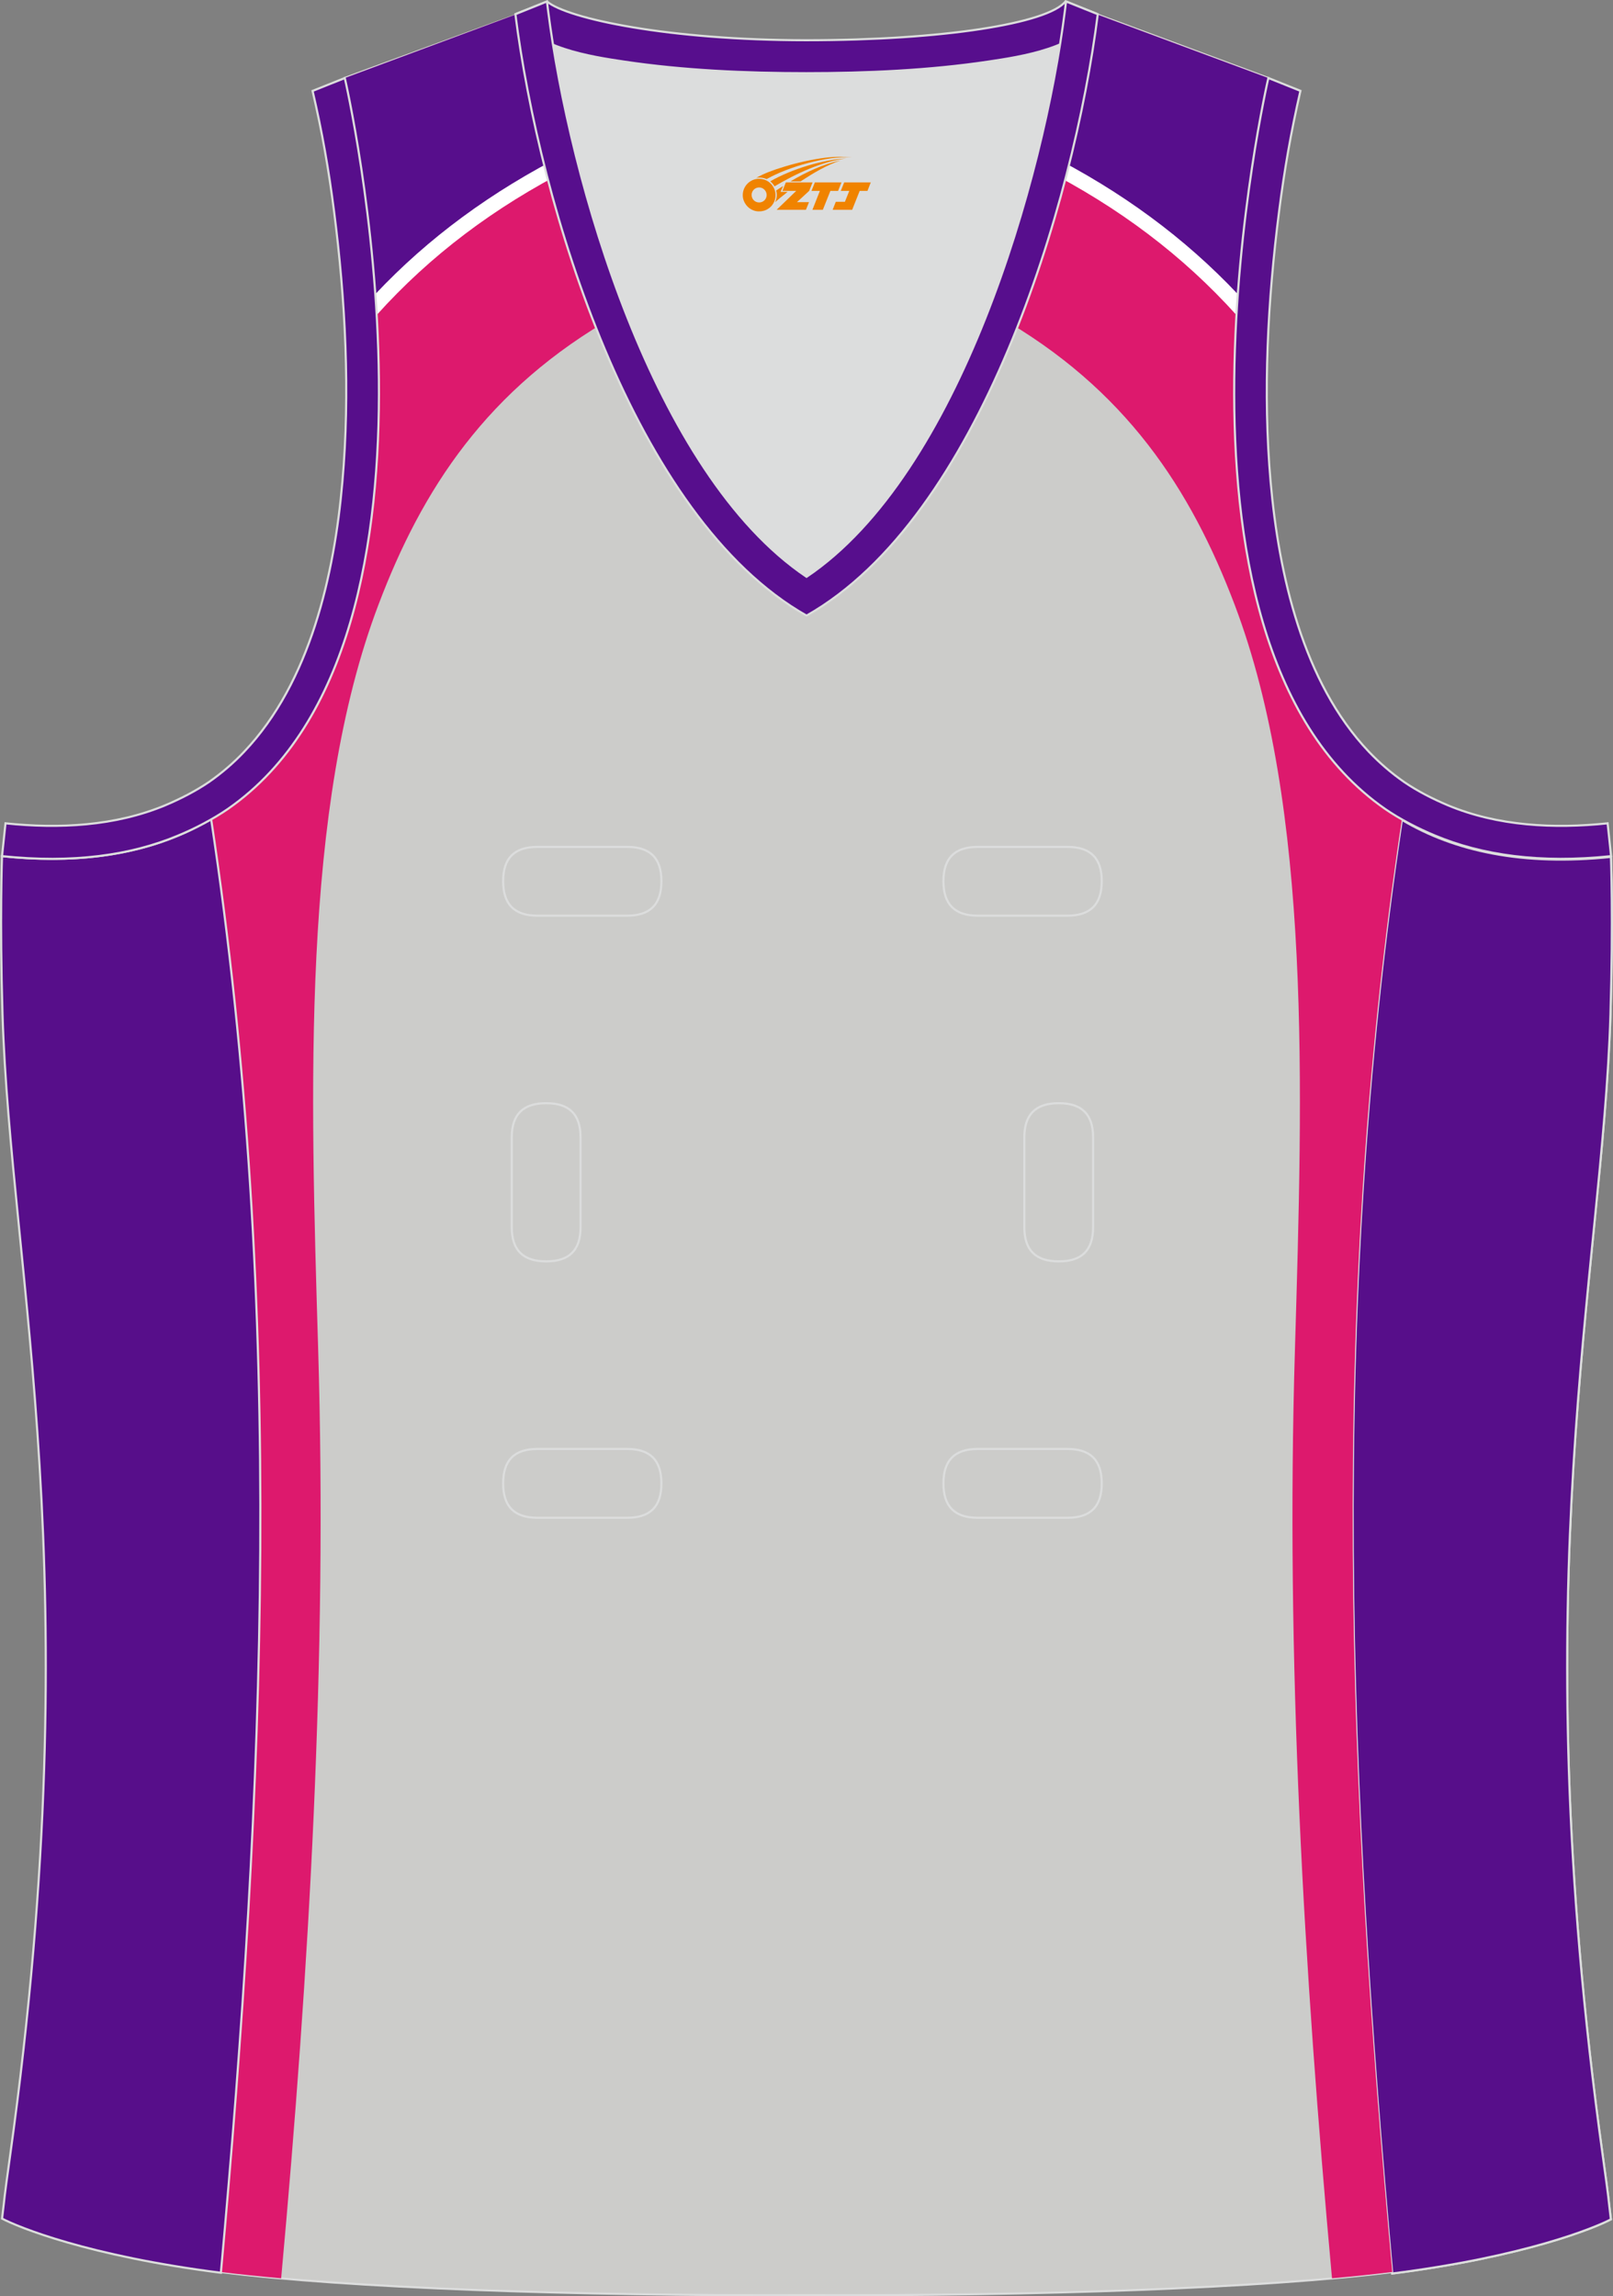 <?xml version="1.0" encoding="utf-8"?>
<!-- Generator: Adobe Illustrator 19.0.0, SVG Export Plug-In . SVG Version: 6.00 Build 0)  -->
<svg xmlns="http://www.w3.org/2000/svg" xmlns:xlink="http://www.w3.org/1999/xlink" version="1.1" id="图层_1" x="0px" y="0px" width="302.4px" height="430.42px" viewBox="0 0 302.4 430.42" enable-background="new 0 0 302.4 430.42" xml:space="preserve">
<rect x="0" y="0" width="302.4" height="430.42" fill="#808080" stroke="none"/>
<g id="XMLID_20_">
	<path id="XMLID_23_" fill="#CCCCCA" stroke="#DCDDDD" stroke-width="0.4" stroke-miterlimit="10" d="M101.77,0.99L64.61,14.63   c0,0,25.43,109.51-25.03,139.02c13.92,91.93,10.01,182.39,1.81,272.23c23.36,2.98,66.59,4.51,109.81,4.34   c43.2,0.17,86.43-1.36,109.79-4.34c-8.19-89.83-12.1-180.29,1.81-272.23c-50.46-29.51-25.03-139.02-25.03-139.02L200.76,0.88   l-11.74,8.48l-40.25,2.38l-33.11-3.12L101.77,0.99z"/>
	<path fill="#DCDDDD" d="M151.21,108.12c26.9-18.11,42.35-67.47,47.51-99.79c-4.42,1.87-9.89,2.69-13.41,3.2   c-11.14,1.67-22.9,2.18-34.19,2.18c-11.26,0-23.02-0.51-34.16-2.18c-3.49-0.51-8.87-1.3-13.29-3.15   C108.86,40.71,124.31,90,151.21,108.12L151.21,108.12z"/>
	<path fill="#570E8C" stroke="#DCDDDD" stroke-width="0.4" stroke-miterlimit="10" d="M262.81,153.67c9.89,5.9,22.68,8.67,39.2,6.95   c0,0,0.45,11.68-0.09,29.57c-1.5,49.1-16.55,105.46-1.42,214.06c1.3,9.36,0.85,6.41,1.5,11.76c-3.01,1.59-16.16,7-40.99,10.15   C252.81,336.23,248.87,245.69,262.81,153.67L262.81,153.67z"/>
	<path fill="#570E8A" stroke="#DCDDDD" stroke-width="0.4" stroke-miterlimit="10" d="M262.81,153.67c9.89,5.9,22.68,8.67,39.2,6.95   c0,0,0.45,11.68-0.09,29.57c-1.5,49.1-16.55,105.46-1.42,214.06c1.3,9.36,0.85,6.41,1.5,11.76c-3.01,1.59-16.16,7-40.99,10.15   C252.81,336.23,248.87,245.69,262.81,153.67L262.81,153.67z"/>
	<path fill="#570E8D" stroke="#DCDDDD" stroke-width="0.4" stroke-miterlimit="10" d="M205.5,2.55l-0.11,0.26   c-2.81,6.18-14.17,7.85-20.07,8.73c-11.14,1.67-22.9,2.18-34.19,2.18c-11.26,0-23.02-0.51-34.16-2.18   c-5.9-0.88-17.29-2.55-20.07-8.73l-0.08-0.23c1.11-0.45,1.64-0.65,5.73-2.3c3.85,3.23,22.9,7.26,48.59,7.26   c25.71,0,45.27-3.15,48.61-7.26h0.14C204.02,1.96,202.49,1.33,205.5,2.55L205.5,2.55z"/>
	<path fill="#DD196D" d="M249.72,427.06c-5.3-58.14-8.7-116.14-6.95-174.09c1.45-48.93,3.15-101.51-11.31-139.64   c-8.19-21.57-20.35-40.45-44.56-54.17c0.45-1.25,0.91-2.49,1.33-3.8c2.32-6.83,5.02-14.43,7.06-22.88   c2.27-9.44,3.8-19.93,5.47-31.61l37.02,13.75c0,0-25.43,109.51,25.03,139.02c-13.92,91.93-10.01,182.39-1.79,272.23   C257.66,426.3,253.86,426.69,249.72,427.06L249.72,427.06z"/>
	<path fill="#FFFFFF" d="M231.8,59.05c1.42-24.83,5.98-44.42,5.98-44.42L200.76,0.88c-1.62,11.31-3.12,21.49-5.27,30.7   C209.72,38.84,221.74,47.88,231.8,59.05L231.8,59.05z"/>
	<path fill="#570E8C" d="M196.14,28.72c14.15,7.14,25.99,15.9,35.92,26.42c1.65-22.96,5.73-40.51,5.73-40.51L200.76,0.88   C199.32,11.03,197.96,20.27,196.14,28.72L196.14,28.72z"/>
	<path fill="#DD196D" d="M52.71,427.06c5.3-58.14,8.67-116.14,6.94-174.09c-1.47-48.93-3.17-101.51,11.31-139.64   c8.16-21.57,20.33-40.45,44.53-54.17c-0.45-1.25-0.88-2.49-1.33-3.8c-2.3-6.83-5.02-14.43-7.03-22.88   c-2.27-9.44-3.8-19.93-5.5-31.61L64.64,14.63c0,0,25.43,109.51-25.06,139.02c13.92,91.93,10.01,182.39,1.81,272.23   C44.77,426.3,48.57,426.69,52.71,427.06L52.71,427.06z"/>
	<path fill="#FFFFFF" d="M106.91,31.58c-2.15-9.21-3.63-19.39-5.27-30.7L64.64,14.63c0,0,4.54,19.59,5.98,44.42   C80.66,47.88,92.68,38.84,106.91,31.58L106.91,31.58z"/>
	<path fill="#570E8C" d="M106.28,28.72c-14.15,7.14-26.02,15.9-35.92,26.42c-1.67-22.96-5.73-40.51-5.73-40.51l36.99-13.75   C103.11,11.03,104.47,20.27,106.28,28.72L106.28,28.72z"/>
	<path fill="#570E8A" stroke="#DCDDDD" stroke-width="0.4" stroke-miterlimit="10" d="M39.58,153.53c-9.89,5.9-22.68,8.68-39.2,6.95   c0,0-0.45,11.68,0.09,29.57c1.5,49.1,16.56,105.45,1.42,214.05c-1.3,9.36-0.85,6.41-1.5,11.77c3.01,1.59,16.16,7,41.02,10.15   C49.59,336.09,53.53,245.55,39.58,153.53L39.58,153.53z"/>
	<path fill="#570E8D" stroke="#DCDDDD" stroke-width="0.4" stroke-miterlimit="10" d="M96.62,2.66l5.92-2.38l0.2,1.62   c4.03,31.78,19.7,86.86,48.47,106.22c28.77-19.36,44.42-74.44,48.45-106.22l0.2-1.62l5.95,2.38   c-4.54,35.77-22.05,94.31-54.6,112.74C118.67,96.98,101.15,38.44,96.62,2.66L96.62,2.66z"/>
	<path fill="none" stroke="#DCDDDD" stroke-width="0.4" stroke-miterlimit="10" d="M183.3,158.75c-4.31,0-6.43,2.1-6.43,6.43   s2.13,6.46,6.43,6.46h16.81c4.34,0,6.44-2.13,6.44-6.46s-2.1-6.43-6.44-6.43H183.3z M204.93,213.2c0-4.31-2.1-6.41-6.43-6.41   c-4.34,0-6.46,2.1-6.46,6.41v16.84c0,4.31,2.13,6.4,6.46,6.4c4.34,0,6.43-2.1,6.43-6.4V213.2z M95.94,230.04   c0,4.31,2.13,6.4,6.46,6.4s6.44-2.1,6.44-6.4V213.2c0-4.31-2.1-6.41-6.44-6.41s-6.46,2.1-6.46,6.41V230.04z M100.76,271.6   c-4.34,0-6.43,2.13-6.43,6.46c0,4.34,2.1,6.44,6.43,6.44h16.81c4.34,0,6.43-2.1,6.43-6.44c0-4.34-2.1-6.46-6.43-6.46H100.76z    M183.3,271.6c-4.31,0-6.43,2.13-6.43,6.46c0,4.34,2.13,6.44,6.43,6.44h16.81c4.34,0,6.44-2.1,6.44-6.44c0-4.34-2.1-6.46-6.44-6.46   H183.3z M100.76,158.75c-4.34,0-6.43,2.1-6.43,6.43s2.1,6.46,6.43,6.46h16.81c4.34,0,6.43-2.13,6.43-6.46s-2.1-6.43-6.43-6.43   H100.76z"/>
	<path fill="#570E8B" stroke="#DCDDDD" stroke-width="0.4" stroke-miterlimit="10" d="M62.63,39.63   c2.13,16.61,3.03,33.96,1.56,50.69c-1.5,17.32-6.04,37.56-18.4,50.57c-1.98,2.1-4.19,4-6.58,5.67c-2.49,1.7-5.41,3.2-8.19,4.37   c-9.44,3.94-19.96,4.45-29.99,3.4l-0.65,6.15c13.27,1.39,24.15-0.14,33.02-3.86c3.09-1.27,6.58-3.09,9.33-4.99   c46.26-32.15,21.91-137,21.91-137l-6.04,2.41C60.39,24.69,61.64,31.86,62.63,39.63L62.63,39.63z"/>
	<path fill="#570E8B" stroke="#DCDDDD" stroke-width="0.4" stroke-miterlimit="10" d="M239.8,39.63   c-2.13,16.61-3.06,33.96-1.59,50.69c1.53,17.32,6.04,37.56,18.4,50.57c2.01,2.1,4.2,4,6.6,5.67c2.47,1.7,5.41,3.2,8.19,4.37   c9.41,3.94,19.93,4.45,29.99,3.4l0.65,6.15c-13.27,1.39-24.15-0.14-33.02-3.86c-3.09-1.27-6.6-3.09-9.35-4.99   c-46.23-32.15-21.88-137.01-21.88-137.01l6.01,2.41C242.04,24.69,240.79,31.86,239.8,39.63L239.8,39.63z"/>
	
</g>
<g id="图层_x0020_1">
	<path fill="#F08300" d="M139.43,37.59c0.416,1.136,1.472,1.984,2.752,2.032c0.144,0,0.304,0,0.448-0.016h0.016   c0.016,0,0.064,0,0.128-0.016c0.032,0,0.048-0.016,0.08-0.016c0.064-0.016,0.144-0.032,0.224-0.048c0.016,0,0.016,0,0.032,0   c0.192-0.048,0.4-0.112,0.576-0.208c0.192-0.096,0.4-0.224,0.608-0.384c0.672-0.56,1.104-1.408,1.104-2.352   c0-0.224-0.032-0.448-0.08-0.672l0,0C145.27,35.71,145.22,35.54,145.14,35.36C144.67,34.27,143.59,33.51,142.32,33.51C140.63,33.51,139.25,34.88,139.25,36.58C139.25,36.93,139.31,37.27,139.43,37.59L139.43,37.59L139.43,37.59z M143.73,36.61L143.73,36.61C143.7,37.39,143.04,37.99,142.26,37.95C141.47,37.92,140.88,37.27,140.91,36.48c0.032-0.784,0.688-1.376,1.472-1.344   C143.15,35.17,143.76,35.84,143.73,36.61L143.73,36.61z"/>
	<polygon fill="#F08300" points="157.76,34.19 ,157.12,35.78 ,155.68,35.78 ,154.26,39.33 ,152.31,39.33 ,153.71,35.78 ,152.13,35.78    ,152.77,34.19"/>
	<path fill="#F08300" d="M159.73,29.46c-1.008-0.096-3.024-0.144-5.056,0.112c-2.416,0.304-5.152,0.912-7.616,1.664   C145.01,31.84,143.14,32.56,141.79,33.33C141.99,33.3,142.18,33.28,142.37,33.28c0.48,0,0.944,0.112,1.36,0.288   C147.83,31.25,155.03,29.2,159.73,29.46L159.73,29.46L159.73,29.46z"/>
	<path fill="#F08300" d="M145.2,34.93c4-2.368,8.88-4.672,13.488-5.248c-4.608,0.288-10.224,2-14.288,4.304   C144.72,34.24,144.99,34.56,145.2,34.93C145.2,34.93,145.2,34.93,145.2,34.93z"/>
	<polygon fill="#F08300" points="163.25,34.19 ,162.63,35.78 ,161.17,35.78 ,159.76,39.33 ,159.3,39.33 ,157.79,39.33 ,156.1,39.33    ,156.69,37.83 ,158.4,37.83 ,159.22,35.78 ,157.63,35.78 ,158.27,34.19"/>
	<polygon fill="#F08300" points="152.34,34.19 ,151.7,35.78 ,149.41,37.89 ,151.67,37.89 ,151.09,39.33 ,145.6,39.33 ,149.27,35.78    ,146.69,35.78 ,147.33,34.19"/>
	<path fill="#F08300" d="M157.62,30.05c-3.376,0.752-6.464,2.192-9.424,3.952h1.888C152.51,32.43,154.85,31,157.62,30.05z    M146.82,34.87C146.19,35.25,146.13,35.3,145.52,35.71c0.064,0.256,0.112,0.544,0.112,0.816c0,0.496-0.112,0.976-0.32,1.392   c0.176-0.16,0.32-0.304,0.432-0.4c0.272-0.24,0.768-0.64,1.6-1.296l0.32-0.256H146.34l0,0L146.82,34.87L146.82,34.87L146.82,34.87z"/>
</g>
</svg>